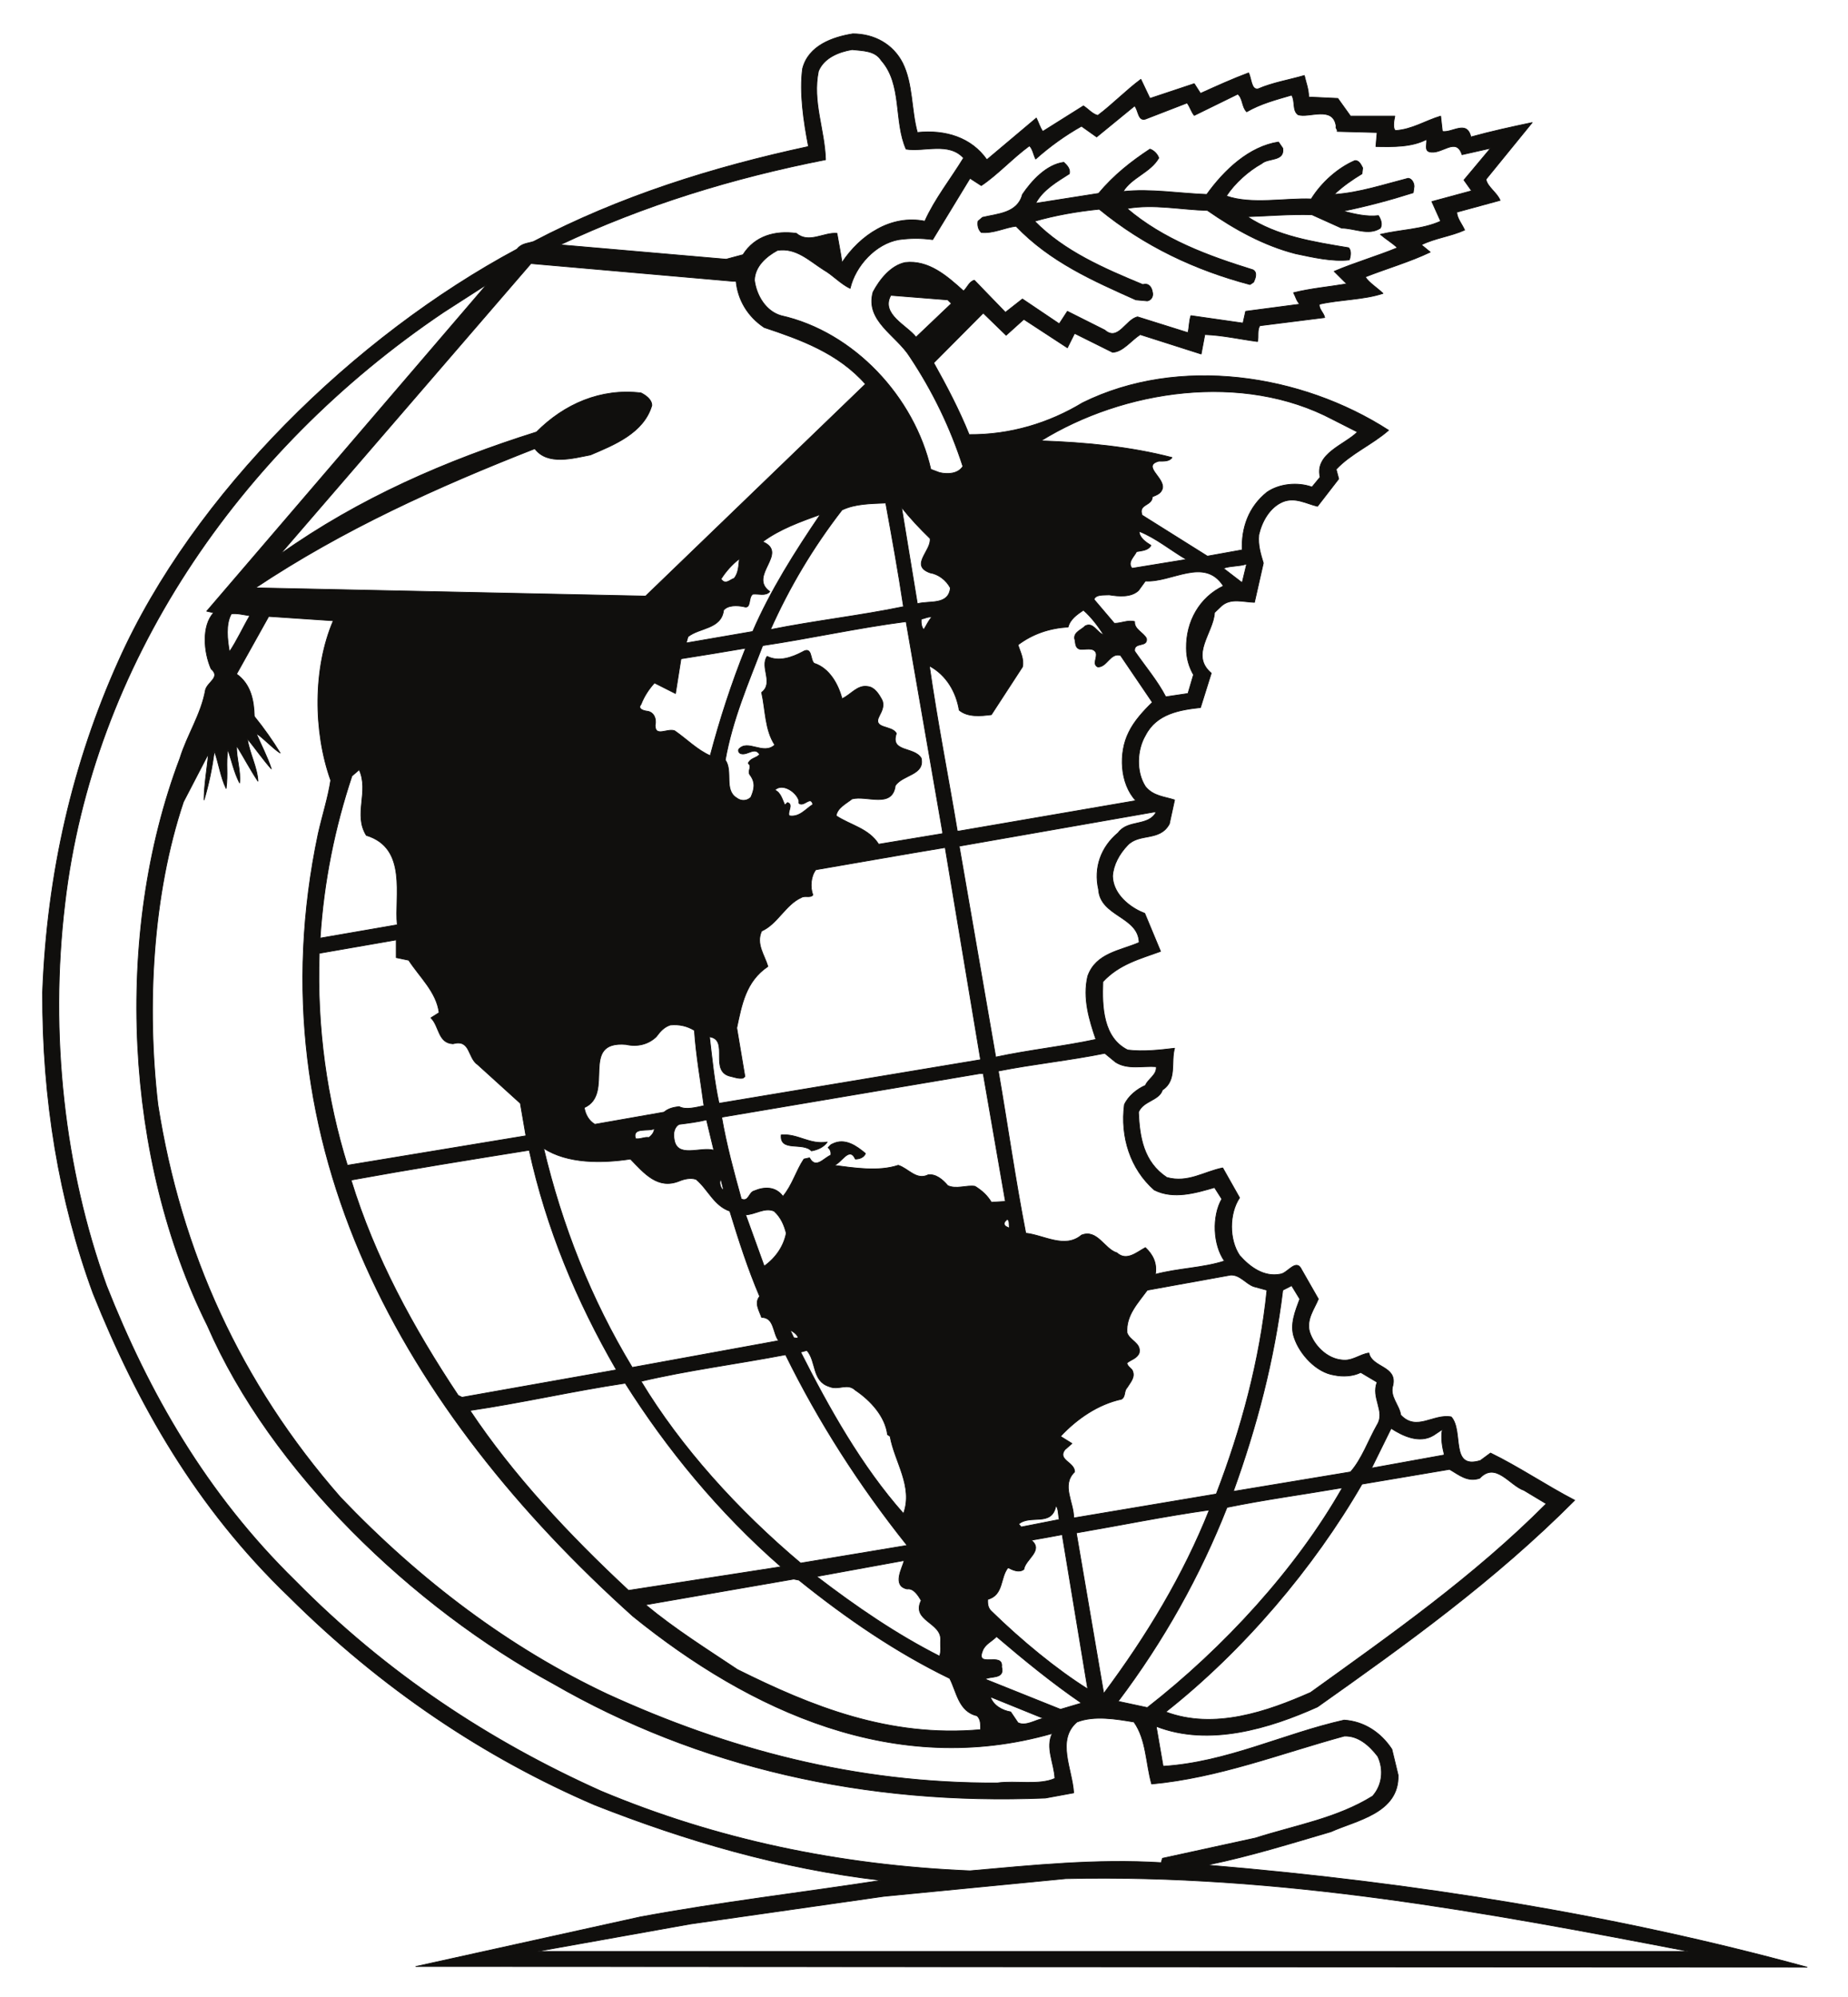 <?xml version="1.0" encoding="UTF-8"?>
<svg xmlns="http://www.w3.org/2000/svg" xmlns:xlink="http://www.w3.org/1999/xlink" width="301.626pt" height="326.016pt" viewBox="0 0 301.626 326.016" version="1.1">
<g id="surface1">
<path style="fill:none;stroke-width:0.12;stroke-linecap:butt;stroke-linejoin:round;stroke:rgb(6.476%,5.928%,5.235%);stroke-opacity:1;stroke-miterlimit:10;" d="M 0 -0.001 C 1.699 -3.431 1.391 -7.653 2.41 -11.341 C 7.012 -10.857 11.23 -12.189 13.75 -15.79 L 21.828 -8.985 C 22.199 -9.724 22.398 -10.489 22.879 -11.169 L 29.512 -7.001 C 30.281 -7.485 30.961 -8.333 31.859 -8.56 C 34.27 -6.747 36.488 -4.45 38.891 -2.665 L 40.371 -5.782 L 47.602 -3.372 L 48.621 -4.962 C 51.199 -3.798 53.809 -2.607 56.469 -1.614 C 56.949 -2.466 56.871 -4.45 58.031 -4.224 C 60.379 -3.204 63.02 -2.778 65.57 -2.04 C 65.801 -3.091 66.281 -4.282 66.281 -5.556 L 71.039 -5.782 L 73.109 -8.673 L 80.34 -8.673 C 80.172 -9.411 79.969 -10.743 80.449 -11.028 C 83.172 -10.857 85.328 -9.411 87.82 -8.673 L 88.102 -11.169 C 89.688 -11.45 92.102 -9.239 92.75 -12.075 C 96.012 -11.169 99.391 -10.431 102.762 -9.724 L 95.219 -18.993 C 95.422 -20.212 97.031 -21.177 97.52 -22.423 L 90.461 -24.349 C 90.461 -25.341 91.309 -26.306 91.73 -27.271 C 89.488 -28.29 86.91 -28.575 84.672 -29.681 L 86.121 -30.868 C 82.801 -32.458 79.059 -33.532 75.52 -34.923 C 76.059 -35.829 77.5 -36.735 78.41 -37.614 C 75.262 -38.665 71.41 -38.607 68.039 -39.372 C 67.859 -40.11 68.738 -40.763 68.891 -41.556 L 58.309 -42.888 C 57.828 -43.599 58.141 -44.673 57.922 -45.47 C 55.078 -45.099 52.301 -44.446 49.328 -44.333 L 48.73 -47.509 L 38.781 -44.333 C 37.281 -45.298 35.949 -47.169 34.27 -47.224 L 28.07 -44.138 L 26.898 -46.489 L 19.789 -41.841 L 16.898 -44.446 L 13.16 -40.817 L 5.078 -48.954 C 7.199 -52.751 9.238 -56.638 10.859 -60.661 C 17.551 -60.72 23.898 -58.79 29.371 -55.474 C 45.051 -47.708 65.09 -50.771 79.32 -59.954 C 76.648 -62.306 73.172 -63.751 70.762 -66.329 L 71.18 -67.892 L 67.719 -72.368 C 65.91 -71.942 64.07 -70.81 62.051 -71.634 C 59.898 -72.54 58.621 -74.892 58.141 -77.017 C 57.969 -78.747 58.449 -80.192 58.879 -81.638 L 57.43 -88.044 C 55.559 -87.989 53.629 -87.306 52.102 -88.583 L 50.91 -89.716 C 50.719 -93.032 46.859 -96.607 50.379 -99.61 L 48.621 -105.224 C 45.301 -105.591 41.449 -106.185 39.629 -109.759 C 38.238 -112.11 38.07 -115.712 39.629 -118.118 C 40.91 -119.708 42.781 -119.763 44.391 -120.302 L 43.539 -124.216 C 41.98 -127.107 38.672 -125.661 36.738 -127.673 C 35.352 -129.118 34.391 -130.903 34.27 -132.72 C 34.328 -135.384 36.539 -137.423 38.781 -138.501 L 39.52 -138.814 L 42.102 -145.021 C 38.781 -146.239 35.352 -147.091 32.688 -149.982 C 32.52 -154.118 32.738 -159.138 36.738 -161.122 C 39.32 -161.435 41.98 -161.122 44.391 -160.837 C 43.738 -163.048 44.82 -166.083 42.41 -167.642 C 41.871 -169.399 39.262 -169.399 38.5 -171.271 C 38.672 -175.353 39.32 -179.403 43.121 -181.927 C 46.578 -182.892 49.211 -180.966 52.25 -180.368 L 55 -185.243 C 53.27 -187.853 53.27 -192.075 55 -194.653 C 56.699 -196.583 58.988 -198.228 61.629 -197.716 C 62.852 -197.603 64.238 -195.024 65.141 -197.009 L 67.859 -201.771 C 67.238 -203.329 65.852 -205.087 66.422 -207.126 C 67.129 -209.368 69.25 -211.493 71.66 -211.72 C 73.391 -211.974 74.551 -210.814 76.109 -210.587 C 76.602 -212.997 80.711 -212.685 80.031 -215.829 C 79.43 -217.7 81.051 -219.005 81.301 -220.704 C 83.879 -223.485 86.66 -220.45 89.551 -221.017 C 91.621 -223.368 89.27 -229.692 94.309 -228.134 L 95.961 -226.915 C 100.66 -229.208 105.059 -232.216 109.699 -234.622 C 96.609 -247.778 82.148 -258.149 67.719 -268.357 C 59.961 -271.845 50.012 -274.903 41.391 -271.532 L 42.52 -278.052 C 52.949 -277.399 62.109 -272.751 72.059 -270.513 C 75.262 -270.708 78.039 -272.493 79.859 -275.274 L 80.879 -279.497 C 81.051 -285.704 74.07 -286.864 69.91 -288.735 C 63.328 -290.665 56.809 -292.704 50.059 -294.095 L 50.059 -294.208 C 83.711 -297.044 116.391 -302.286 147.629 -310.849 L -79.449 -310.735 L -42.859 -302.653 C -29.898 -300.247 -16.578 -298.689 -3.48 -296.673 C -19.949 -294.747 -35.32 -290.239 -50.23 -284.372 C -68.309 -276.607 -85.121 -265.321 -100.141 -250.384 C -115.34 -235.786 -124.922 -218.833 -132.121 -200.864 C -137.699 -185.669 -140.422 -169.259 -140.371 -151.712 C -139.629 -132.235 -135.441 -114.208 -127.949 -97.567 C -115.711 -70.243 -89.398 -44.56 -62.949 -30.388 C -62.16 -29.423 -61.25 -29.482 -60.23 -29.142 C -46.172 -21.771 -31.039 -17.009 -15.359 -13.634 C -16.148 -9.579 -16.859 -4.763 -16.32 -0.907 C -15.359 2.835 -11.449 4.222 -8.129 4.761 C -4.621 4.761 -1.562 3.061 0 -0.001 Z M -92.922 -91.048 C -96.23 -98.786 -96.18 -109.134 -93.34 -117.099 C -93.77 -119.935 -94.73 -122.911 -95.379 -125.802 C -106.129 -176.685 -81.27 -220.11 -44.02 -253.56 C -24.941 -269.009 -1.191 -280.036 24.438 -272.692 C 23.281 -274.989 24.75 -277.567 24.859 -280.036 C 22.262 -281.196 18.512 -280.349 15.449 -280.771 C -7.762 -280.884 -28.629 -275.216 -48.16 -266.286 C -64.031 -258.802 -78.629 -247.892 -91.75 -234.142 C -108.109 -215.462 -117.801 -194.001 -121.551 -170.052 C -123.422 -154.009 -122.449 -135.751 -117.379 -120.614 L -113.301 -112.763 C -113.52 -115.286 -114.012 -117.892 -114.012 -120.302 C -113.238 -117.724 -112.699 -115.06 -112.328 -112.337 C -111.602 -114.321 -111.309 -116.618 -110.41 -118.431 C -110.09 -116.021 -110.461 -114.462 -110.148 -112.056 C -109.5 -113.841 -109.129 -115.767 -108.219 -117.524 C -108 -115.54 -108.762 -113.556 -108.711 -111.431 C -107.512 -113.357 -106.469 -115.368 -105.219 -117.239 C -105.328 -114.946 -106.609 -112.704 -106.949 -110.298 C -105.641 -111.911 -104.371 -113.728 -103.039 -115.228 C -103.629 -113.357 -104.68 -111.372 -105.5 -109.446 C -104.371 -110.126 -102.98 -111.743 -101.59 -112.649 C -102.75 -110.724 -104.25 -108.595 -105.809 -106.669 C -105.871 -104.032 -106.41 -101.368 -108.711 -99.751 L -103.461 -90.341 Z M -3.48 0.425 C 0 -3.485 -1.441 -9.524 0.57 -14.06 C 3.52 -14.54 7.539 -12.841 9.949 -15.505 C 7.859 -18.935 5.25 -22.196 3.629 -25.825 C -1.922 -24.72 -6.91 -28.091 -9.891 -32.571 C -10.121 -30.982 -10.43 -29.423 -10.711 -27.81 C -12.84 -27.61 -15.301 -29.536 -17.34 -27.81 C -20.801 -27.325 -24.121 -28.232 -26.051 -31.294 L -28.801 -32.032 L -55.898 -29.681 C -42.199 -23.216 -27.719 -18.767 -12.578 -15.79 C -12.719 -10.857 -14.762 -6.321 -13.738 -1.333 C -12.84 0.851 -10.43 1.815 -8.25 2.183 C -6.488 1.983 -4.5 2.042 -3.48 0.425 Z M 56.16 -7.966 C 58.449 -6.634 60.98 -5.982 63.5 -5.243 C 64.121 -6.208 63.578 -7.767 64.551 -8.446 C 66.281 -9.044 70.27 -6.888 70.762 -10.317 C 70.609 -10.689 71.039 -10.802 70.93 -11.169 L 77.449 -11.341 L 77.25 -13.634 C 80.031 -13.692 83.121 -13.747 85.52 -12.474 C 85.641 -13.153 85.16 -14.232 85.949 -14.485 C 87.93 -15.079 90.34 -11.935 91.309 -14.966 L 95.961 -13.919 C 94.512 -15.677 93.059 -17.376 91.621 -19.107 L 92.871 -20.864 L 86.379 -22.622 L 87.82 -25.825 C 84.84 -27.185 81.301 -27.185 77.98 -27.978 C 78.891 -28.771 79.859 -29.31 80.762 -30.161 C 77.391 -31.552 73.82 -32.571 70.438 -34.017 L 72.488 -36.056 C 69.59 -36.54 66.648 -36.794 63.809 -37.501 C 64.18 -38.185 64.289 -38.833 64.828 -39.372 L 55.988 -40.536 L 55.559 -42.462 C 52.73 -42.036 49.891 -41.669 47.059 -41.243 C 46.75 -42.153 46.801 -43.114 46.578 -44.021 L 38.359 -41.442 C 36.43 -41.841 35.18 -45.524 33 -43.599 L 26.898 -40.536 L 25.57 -42.575 L 19.559 -38.524 L 16.781 -40.704 L 11.711 -35.462 C 10.859 -35.689 10.578 -36.653 9.949 -37.22 C 7.199 -34.724 4.23 -32.146 0.43 -32.571 C -1.922 -33.052 -3.738 -35.349 -4.82 -37.388 C -6.148 -42.095 -1.02 -44.446 1.172 -47.935 C 4.91 -53.548 7.801 -59.528 9.84 -65.849 C 9.051 -67.067 7.43 -67.181 6.039 -66.868 L 4.602 -66.329 C 1.93 -54.567 -7.93 -43.907 -19.84 -41.243 C -22.309 -40.536 -23.859 -37.985 -24.18 -35.462 C -24.121 -33.224 -22.309 -31.607 -20.43 -30.587 C -17.398 -30.103 -15.25 -32.259 -12.891 -33.763 C -11.391 -34.61 -10.121 -36.056 -8.562 -36.794 C -7.711 -33.11 -4.391 -29.482 -0.59 -28.829 C 1.34 -28.575 2.98 -28.575 4.91 -28.829 C 6.949 -25.513 8.93 -22.196 11 -18.821 L 12.84 -20.013 C 15.449 -18.282 17.98 -15.505 20.699 -13.521 C 21.238 -14.001 21.352 -14.966 21.719 -15.677 C 24.07 -13.579 26.621 -11.763 29.199 -10.317 L 31.672 -12.075 L 37.871 -7.001 C 38.5 -7.712 38.41 -9.524 39.629 -9.157 L 46.438 -6.521 C 46.922 -7.173 47.121 -7.966 47.602 -8.56 L 54.711 -5.075 C 55.559 -5.782 55.359 -7.173 56.16 -7.966 Z M -27.18 -35.634 C -26.871 -38.665 -25.309 -41.357 -22.59 -43.173 C -16.641 -45.157 -10.539 -47.341 -6.062 -52.411 L -41.949 -87.024 L -105.109 -85.692 L -105.641 -85.692 C -91.27 -76.11 -75.852 -69.165 -60.031 -62.958 C -57.941 -65.735 -53.77 -64.517 -50.941 -63.978 C -47.141 -62.36 -42.262 -60.435 -40.93 -55.899 C -40.93 -54.935 -41.949 -54.228 -42.691 -53.86 C -49.262 -53.064 -55.219 -55.673 -59.75 -60.235 C -74.52 -64.884 -88.691 -71.036 -101.59 -80.192 L -60.66 -32.739 L -27.66 -35.634 Z M -112.449 -89.743 C -114.43 -91.899 -114.059 -96.181 -112.871 -98.899 C -111.262 -100.29 -113.41 -100.997 -113.781 -102.329 C -114.488 -106.329 -116.781 -109.7 -117.949 -113.497 C -128.859 -142.329 -126.93 -179.095 -113.469 -206.107 C -103.09 -230.001 -79.879 -252.114 -57.031 -264.56 C -33.449 -278.165 -6.199 -284.458 23.301 -283.239 L 27.922 -282.388 C 27.699 -278.532 25.031 -273.771 28.461 -270.821 C 31.301 -269.716 34.871 -270.341 37.762 -270.821 C 39.801 -273.716 39.688 -277.567 40.648 -280.942 C 51.621 -279.923 61.711 -275.954 72.09 -273.118 C 74.359 -273.032 76.172 -274.622 77.559 -276.435 C 78.578 -278.591 78.301 -281.142 76.711 -282.927 C 70.871 -286.556 64.07 -287.689 57.602 -289.759 L 42.41 -293.075 L 42.211 -293.782 C 31.551 -293.13 21.238 -294.208 11 -295.114 C -10.539 -294.208 -30.551 -289.927 -49.211 -282.103 C -67.23 -274.024 -84.16 -262.97 -99.121 -247.778 C -113.719 -233.489 -123.051 -217.021 -129.941 -199.587 C -136.801 -180.653 -139.289 -158.54 -136.738 -137.255 C -132.23 -98.419 -108.59 -63.384 -74.941 -40.704 L -67.891 -36.169 L -113.578 -89.489 Z M 7.969 -39.259 L 2.188 -44.759 C 0.801 -42.888 -3.648 -41.017 -1.922 -37.927 L 7.371 -38.665 Z M 74.238 -60.235 C 72.199 -62.306 67.238 -63.751 68.148 -67.607 L 66.82 -69.224 C 64.461 -68.372 61.461 -68.685 59.469 -70.071 C 56.469 -72.482 55.309 -75.857 55.422 -79.485 L 49.75 -80.505 L 39.09 -73.814 C 38.41 -71.942 40.711 -72.368 40.77 -70.81 C 41.5 -70.497 42.148 -70.302 42.41 -69.478 C 42.84 -67.72 38.98 -65.79 41.809 -64.997 C 42.641 -64.997 43.539 -65.056 43.969 -64.403 C 37.219 -62.646 29.988 -61.939 22.57 -61.681 C 36.09 -53.321 55.512 -50.399 70.219 -58.196 Z M -2.75 -71.829 C -1.73 -77.442 -0.711 -83.028 0.148 -88.751 C -6.969 -90.228 -14.398 -91.048 -21.57 -92.493 C -18.512 -85.634 -14.648 -79.114 -9.891 -72.966 C -7.762 -71.942 -5.238 -71.942 -2.75 -71.829 Z M 4.48 -77.614 C 4.77 -79.599 1.109 -82.009 4.48 -83.224 C 5.871 -83.45 7.121 -84.415 7.801 -85.692 C 7.488 -88.583 4.371 -87.732 2.41 -88.271 L -0.172 -72.54 C 1.219 -74.298 2.781 -75.97 4.48 -77.614 Z M -24.461 -92.806 L -35.32 -94.677 L -35.031 -93.657 C -33.16 -92.153 -29.59 -92.439 -29.219 -89.321 C -28.512 -88.47 -27.012 -88.524 -25.91 -88.751 C -24.66 -89.177 -25.25 -87.251 -24.461 -86.712 C -23.551 -86.599 -22.359 -87.079 -21.68 -86.286 C -25.309 -83.708 -18.512 -80.021 -22.84 -78.149 C -20.012 -76.056 -16.691 -74.892 -13.43 -73.7 C -17.602 -79.853 -21.57 -86.118 -24.461 -92.806 Z M 46.32 -81.044 L 37.449 -82.489 C 36.629 -81.524 37.762 -80.618 38.188 -79.767 C 39.039 -79.599 40.059 -79.599 40.539 -78.747 C 39.75 -78.267 38.609 -77.501 38.609 -76.45 C 41.391 -77.556 43.738 -79.54 46.32 -81.044 Z M -27.488 -84.134 C -28.09 -84.302 -28.68 -85.04 -29.359 -84.56 L -29.648 -84.247 C -28.879 -83.028 -27.828 -81.837 -26.641 -80.931 C -26.762 -82.064 -26.762 -83.224 -27.488 -84.134 Z M 55.422 -84.841 L 52.359 -82.489 C 53.438 -82.064 54.938 -82.204 56.16 -81.778 Z M 52.359 -85.38 C 48.449 -87.251 46.262 -91.192 46.32 -95.528 C 46.32 -97.146 46.75 -98.591 47.48 -99.864 L 46.578 -102.927 L 42.949 -103.466 C 41.621 -100.884 39.578 -98.478 37.871 -96.009 C 37.699 -94.423 40.059 -95.47 39.801 -93.939 C 39.32 -92.978 37.762 -92.439 37.871 -91.192 C 36.801 -90.88 35.719 -91.474 34.559 -91.474 L 31.238 -87.564 C 31.551 -86.712 32.828 -86.884 33.738 -86.825 C 35.289 -87.079 37.281 -87.251 38.5 -86.118 L 39.629 -84.56 C 43.91 -84.841 49.27 -80.56 52.359 -85.38 Z M 32.828 -93.345 C 31.719 -93.032 31.129 -91.192 29.801 -91.899 C 29.199 -92.552 27.98 -92.864 28.07 -93.939 C 28.289 -94.564 28.07 -95.47 28.949 -95.696 C 29.852 -95.81 31.07 -95.329 31.551 -96.235 C 31.859 -97.087 30.898 -98.107 31.859 -98.591 C 33.371 -98.646 33.91 -96.181 35.578 -96.72 L 40.77 -104.372 C 39.379 -105.704 37.762 -107.462 36.91 -109.274 C 35.238 -112.591 35.461 -117.638 38.07 -120.415 L 9.238 -125.376 L 8.93 -125.376 C 7.43 -116.392 5.672 -107.517 4.371 -98.419 C 7.199 -99.923 8.762 -102.755 9.238 -105.649 C 10.629 -106.81 12.73 -106.61 14.488 -106.384 L 19.559 -98.591 C 19.852 -97.341 19.188 -96.122 18.828 -94.989 C 21.238 -93.177 23.961 -92.267 27.02 -92.071 C 27.328 -90.821 28.461 -90.028 29.512 -89.321 C 30.82 -90.454 31.922 -91.954 32.828 -93.345 Z M -106.551 -90.228 C -107.68 -92.153 -108.59 -94.196 -109.871 -96.122 C -110.211 -94.196 -110.52 -91.587 -109.559 -89.915 C -108.648 -89.802 -107.512 -90.083 -106.551 -90.228 Z M 4.77 -90.454 C 4.172 -91.107 3.891 -91.845 3.461 -92.493 C 3.09 -92.153 2.98 -91.419 3.039 -90.767 C 3.629 -90.708 4.109 -90.341 4.77 -90.454 Z M 6.52 -125.489 L 6.52 -125.802 L -3.91 -127.532 C -5.52 -124.95 -8.562 -124.411 -10.852 -122.884 C -10.648 -121.579 -9.211 -120.899 -8.25 -120.134 C -5.84 -119.509 -1.672 -121.747 -1.191 -117.95 C 0.09 -116.138 3.629 -116.247 3.039 -113.497 C 1.93 -111.571 -2.09 -112.591 -1.02 -109.446 C -1.73 -108.056 -4.988 -108.794 -3.789 -106.556 C -3.371 -105.763 -2.941 -104.853 -3.371 -103.974 C -3.852 -103.067 -4.562 -101.907 -5.672 -101.79 C -7.391 -101.482 -8.422 -103.126 -9.891 -103.778 C -10.48 -101.482 -11.93 -98.786 -14.449 -97.993 C -15.129 -97.399 -14.711 -95.157 -16.32 -96.122 C -18.02 -97.028 -20.238 -97.825 -22.109 -96.86 C -23.328 -98.646 -20.969 -101.196 -23.012 -102.755 C -22.359 -105.649 -22.48 -108.853 -20.859 -111.317 C -22.73 -113.075 -25.309 -110.298 -26.762 -112.056 C -26.871 -112.396 -26.641 -112.704 -26.328 -112.763 C -25.25 -113.017 -24.121 -111.571 -23.328 -112.876 C -23.859 -113.497 -24.828 -113.442 -25.199 -114.321 C -24.461 -114.888 -25.422 -115.599 -24.879 -116.247 C -23.98 -117.47 -24.18 -118.544 -24.77 -119.876 C -25.371 -120.474 -26.328 -120.56 -27.07 -119.989 C -29.219 -118.689 -27.66 -115.599 -28.941 -113.782 C -27.781 -107.208 -25.199 -101.255 -22.84 -95.103 C -14.988 -93.939 -7.34 -92.212 0.57 -91.192 Z M -25.621 -95.528 C -27.922 -101.255 -29.852 -107.208 -31.398 -113.075 C -33.5 -112.165 -35.262 -110.353 -37.191 -109.021 C -38.352 -108.54 -40.391 -110.126 -40.391 -108.114 C -40.141 -107.036 -40.621 -105.958 -41.672 -105.817 C -42.199 -105.763 -43.34 -105.478 -42.691 -104.685 C -42.199 -103.407 -41.469 -102.274 -40.5 -101.196 C -39.371 -101.79 -38.211 -102.329 -37.07 -102.927 L -36.172 -97.259 C -32.68 -96.72 -29.16 -96.122 -25.621 -95.528 Z M -87.531 -126.083 C -80.73 -128.153 -82.969 -136.036 -82.48 -140.685 L -95.07 -142.864 C -94.48 -133.567 -92.66 -124.751 -89.879 -116.392 L -88.691 -115.368 C -87.051 -118.97 -89.66 -122.653 -87.531 -126.083 Z M -16.922 -120.415 L -16.922 -120.841 C -16.102 -121.521 -14.988 -119.509 -14.648 -121.04 C -15.84 -121.806 -16.859 -123.192 -18.512 -122.884 C -18.852 -122.232 -17.77 -121.04 -18.789 -120.728 L -19.219 -121.153 C -19.641 -120.247 -19.898 -119.083 -20.859 -118.689 C -19.641 -117.47 -17.34 -118.97 -16.922 -120.415 Z M 41.391 -122.286 C 40.109 -124.696 36.801 -123.45 35.18 -125.661 C 32.352 -128.013 31.18 -131.388 31.98 -134.899 C 32.262 -139.353 38.5 -139.294 38.609 -143.575 C 35.578 -144.907 31.551 -145.274 30.219 -149.075 C 29.371 -152.673 30.48 -156.247 31.551 -159.392 C 26.309 -160.524 20.578 -161.122 15.199 -162.282 L 9.238 -127.845 L 40.961 -122.286 Z M 12.73 -162.708 L -29.961 -169.825 C -30.75 -166.251 -31.09 -162.567 -31.52 -158.966 C -28.141 -159.45 -31.77 -164.751 -27.922 -165.458 C -27.352 -165.599 -26.762 -165.825 -26.051 -165.716 L -25.738 -165.458 L -27.07 -157.521 C -26.27 -153.778 -25.621 -149.927 -21.988 -147.485 C -22.531 -145.614 -23.98 -143.829 -23.012 -141.704 C -20.43 -140.571 -19.102 -137.368 -16.52 -136.232 C -15.961 -135.864 -15.051 -136.349 -14.648 -135.81 C -15.129 -134.532 -14.988 -132.774 -14.172 -131.696 C -7.172 -130.509 -0.109 -129.232 6.949 -128.071 Z M -80.609 -146.466 C -78.801 -149.243 -76.078 -151.653 -75.648 -155.028 L -76.988 -155.876 C -75.602 -157.208 -75.852 -159.989 -73.391 -160.103 C -70.469 -159.306 -71.031 -162.396 -69.328 -163.532 L -62.391 -169.825 C -62.102 -171.552 -61.789 -173.368 -61.48 -175.126 L -90.621 -179.942 C -93.941 -169.259 -95.641 -157.521 -95.211 -145.333 L -82.648 -143.149 L -82.648 -146.04 Z M -33.98 -157.919 C -33.699 -162.083 -32.961 -166.138 -32.422 -170.22 C -33.699 -170.478 -35.371 -170.958 -36.48 -170.364 C -37.391 -170.478 -38.211 -170.646 -38.941 -171.271 L -50.23 -173.255 C -51.25 -172.657 -51.789 -171.61 -51.961 -170.532 C -46.91 -168.294 -52.859 -159.564 -45.148 -160.216 C -43.34 -160.642 -41.52 -160.216 -40.219 -158.966 C -39.539 -158.06 -38.941 -157.38 -37.922 -157.04 C -36.422 -156.899 -35.148 -157.208 -33.98 -157.919 Z M 34.762 -163.107 C 36.738 -164.38 39.262 -163.673 41.391 -163.845 C 41.559 -165.177 40.059 -165.825 39.629 -166.903 C 38.301 -167.47 36.801 -168.661 36.199 -170.052 C 35.52 -175.294 37.172 -180.54 41.078 -183.97 C 44.219 -185.556 47.879 -184.45 50.91 -183.571 L 52.102 -185.442 C 50.488 -188.278 50.66 -192.899 52.531 -195.564 C 49.102 -196.696 44.93 -196.751 41.25 -197.743 C 41.559 -195.931 40.852 -194.54 39.629 -193.38 C 38.238 -194.118 36.57 -195.677 34.98 -194.232 C 32.938 -193.634 31.781 -190.317 29.199 -191.341 C 26.48 -193.634 23.051 -191.341 20.102 -191.028 C 18.398 -182.298 17.148 -173.423 15.621 -164.552 C 21.352 -163.419 27.27 -162.821 33 -161.661 Z M 16.781 -185.841 L 14.488 -185.982 C 13.84 -184.876 12.93 -184.056 11.82 -183.372 C 10.438 -183.146 8.762 -183.911 7.371 -183.259 C 6.52 -182.239 5.391 -181.333 4.172 -181.501 C 2.238 -182.466 0.91 -180.427 -0.711 -179.942 C -3.961 -181.021 -7.93 -180.368 -11.25 -179.942 C -10.062 -179.774 -8.73 -176.685 -7.711 -178.923 C -7.051 -178.923 -6.32 -178.669 -6.062 -178.017 C -7.449 -176.853 -9.379 -175.407 -11.449 -176.458 C -11.68 -176.513 -11.93 -176.798 -12.16 -177.052 C -11.82 -177.337 -11.621 -177.763 -11.73 -178.302 C -12.84 -178.724 -14.172 -180.653 -15.191 -178.724 L -16.102 -178.923 C -17.398 -180.853 -17.969 -183.146 -19.531 -185.017 C -20.719 -183.372 -22.59 -183.431 -24.18 -184.11 C -25.141 -184.337 -25.078 -185.982 -26.328 -185.442 C -27.551 -181.021 -28.738 -176.685 -29.531 -172.091 L 12.559 -164.978 L 13.16 -164.978 Z M -30.809 -177.478 C -33.02 -176.853 -36.898 -178.923 -37.301 -175.607 C -37.5 -174.642 -37.191 -173.622 -36.48 -173.255 C -34.949 -173.056 -33.449 -172.884 -32 -172.517 Z M -40.5 -173.962 C -40.559 -174.587 -40.93 -175.067 -41.41 -175.407 C -42.199 -175.294 -42.738 -175.72 -43.59 -175.607 C -44.191 -173.622 -41.52 -174.501 -40.5 -173.962 Z M -44.422 -178.923 C -42.148 -181.274 -39.961 -183.911 -36.48 -182.524 C -35.68 -182.185 -34.609 -181.927 -33.699 -182.239 C -31.719 -183.911 -30.809 -186.521 -28.199 -187.427 C -26.762 -192.134 -25.25 -196.837 -23.328 -201.345 C -24.23 -202.423 -23.379 -203.696 -23.012 -204.774 C -20.922 -204.774 -21.199 -207.325 -20.238 -208.575 L -44.129 -212.939 C -50.879 -201.771 -55.578 -189.837 -58.59 -177.165 C -54.68 -179.689 -49.121 -179.634 -44.422 -178.923 Z M -60.941 -177.478 C -58.16 -190.204 -53.23 -202.083 -46.711 -213.337 L -71.91 -217.814 L -72.539 -217.501 C -79.879 -206.478 -86.172 -194.911 -90.02 -182.353 C -80.359 -180.595 -70.66 -179.036 -60.941 -177.478 Z M -29.219 -183.97 C -29.648 -183.911 -30.07 -182.665 -29.648 -182.239 Z M -18.988 -191.028 C -19.41 -193.153 -20.66 -195.024 -22.59 -196.411 L -25.621 -188.021 C -24.121 -188.021 -22.531 -186.747 -20.969 -187.427 C -19.84 -188.446 -19.328 -189.724 -18.988 -191.028 Z M 17.488 -190.204 C 17.07 -190.009 16.359 -189.892 16.672 -189.157 L 17.07 -188.759 C 17.551 -188.931 17.27 -189.724 17.488 -190.204 Z M 57.289 -199.728 L 59.469 -200.325 C 58.309 -211.778 55.25 -223.06 51.199 -233.603 L 27.922 -237.517 C 27.98 -234.993 25.828 -232.157 28.07 -230.001 C 28.121 -228.415 25.23 -228.075 26.48 -226.376 L 27.641 -225.357 L 25.77 -224.192 C 28.461 -221.302 31.922 -218.946 35.719 -218.126 C 36.43 -217.7 36.09 -216.794 36.629 -216.255 C 37.172 -215.349 38.07 -214.497 37.449 -213.337 C 37.172 -212.997 36.629 -212.685 36.629 -212.2 C 37.281 -211.661 38.238 -211.493 38.609 -210.587 C 38.98 -208.942 37.051 -208.575 36.629 -207.271 C 36.43 -204.435 38.41 -202.423 39.938 -200.325 L 53.551 -197.86 C 55.078 -197.802 55.988 -199.247 57.289 -199.728 Z M 64.828 -201.771 C 64.121 -203.696 63.16 -205.939 63.922 -208.091 C 64.828 -210.814 67.551 -213.763 70.438 -214.185 C 71.891 -214.497 73.531 -214.384 74.781 -213.763 L 77.449 -215.349 C 76.43 -217.927 78.84 -220.11 77.449 -222.321 C 76 -224.872 74.98 -227.876 73.109 -230.001 L 53.98 -233.177 C 57.77 -222.689 60.66 -211.778 62.051 -200.325 L 63.5 -199.587 Z M -17.059 -207.978 C -17.121 -208.29 -17.602 -208.091 -17.77 -208.091 L -18.359 -206.845 C -17.879 -207.071 -17.34 -207.439 -17.059 -207.978 Z M -11.988 -216.056 C -10.43 -216.735 -9.039 -215.403 -7.711 -216.653 C -5.18 -218.353 -2.828 -220.962 -2.461 -223.907 L -2.039 -224.192 C -1.301 -228.36 1.762 -232.357 0.148 -236.806 C -6.691 -229.095 -11.988 -219.63 -16.641 -210.442 L -15.621 -210.161 C -14.031 -211.974 -14.82 -215.149 -11.988 -216.056 Z M -19.102 -210.868 C -13.738 -221.782 -7.109 -232.157 0.738 -241.993 L -16.641 -244.884 C -26.871 -236.267 -36.172 -226.009 -42.691 -215.208 C -35.148 -213.423 -26.949 -212.372 -19.102 -210.868 Z M -45.27 -215.517 C -38.52 -226.204 -30.07 -236.552 -19.84 -245.482 L -44.73 -249.337 C -54.449 -240.294 -63.609 -230.485 -70.609 -219.97 C -62.102 -218.724 -53.828 -216.794 -45.27 -215.517 Z M 86.66 -224.021 L 88.102 -223.06 C 87.82 -224.446 88.102 -225.95 88.422 -227.228 L 76.539 -229.38 L 79.738 -222.888 C 81.672 -224.138 84.359 -225.411 86.66 -224.021 Z M 94.199 -231.024 C 96.809 -228.247 99.102 -232.216 101.43 -233.009 L 105.059 -235.192 C 93.238 -247.067 79.738 -256.536 66.59 -266.001 C 59.531 -269.122 50.859 -272.153 42.949 -269.177 C 55.621 -259.173 67.07 -245.681 74.98 -231.989 L 89.27 -229.579 C 90.77 -230.431 92.211 -231.732 94.199 -231.024 Z M 71.781 -232.583 C 64.238 -245.849 52.469 -258.689 39.938 -268.47 L 35.18 -267.45 C 42.641 -257.556 48.559 -246.927 52.949 -235.786 C 59.16 -234.513 65.512 -233.661 71.781 -232.583 Z M 25.57 -237.771 L 19.359 -238.989 L 18.938 -238.509 C 20.871 -236.864 24.379 -239.048 25.031 -235.474 C 25.461 -236.013 25.398 -237.032 25.57 -237.771 Z M 50.059 -236.212 C 45.84 -246.814 39.891 -256.704 32.828 -266.173 L 28.352 -239.954 C 35.461 -238.735 42.781 -237.232 50.059 -236.212 Z M 30.219 -265.439 C 25.148 -262.263 19.359 -257.501 14.488 -252.735 C 13.949 -252.255 13.84 -251.575 13.891 -250.81 C 16.531 -250.071 15.879 -247.239 17.211 -245.622 C 17.98 -246.021 19 -246.501 19.789 -245.907 C 20.039 -244.232 23.051 -242.845 21.012 -241.146 C 22.68 -240.86 24.379 -240.548 26.051 -240.235 Z M 0.738 -249.11 C 1.82 -248.939 2.551 -250.185 3.039 -250.982 C 1.391 -254.353 6.41 -254.524 6.211 -257.501 C 6.148 -258.521 6.352 -259.114 6.039 -260.079 C -0.961 -256.536 -7.59 -252.001 -14.031 -247.067 L 0.262 -244.458 C 0 -245.622 -1.781 -248.571 0.738 -249.11 Z M -16.922 -247.661 C -9.148 -253.927 -1.02 -259.485 7.688 -263.708 C 8.82 -265.86 9.129 -269.122 12.141 -269.802 C 12.789 -270.396 12.73 -271.247 12.73 -272.071 C -2.211 -273.403 -14.879 -268.271 -26.949 -262.263 C -32 -258.888 -37.129 -255.685 -41.949 -251.689 L -17.77 -247.493 Z M 29.199 -267.732 L 25.77 -268.751 L 13.469 -263.821 C 14.32 -263.282 16.73 -263.876 16.16 -261.837 C 16.469 -259.286 11.879 -262.118 13.039 -259.228 C 13.41 -258.149 14.551 -257.669 15.34 -256.876 C 19.789 -260.673 24.438 -264.474 29.199 -267.732 Z M 22.988 -270.228 C 21.719 -270.454 20.102 -271.587 18.828 -270.935 L 17.641 -269.177 C 16.301 -268.95 14.801 -268.157 14.32 -266.712 Z M 128.328 -308.267 L -59.641 -308.267 L -34.609 -303.79 L -3.062 -299.282 L 26.621 -296.392 C 61.57 -295.599 95.422 -301.919 128.328 -308.267 Z M 128.328 -308.267 " transform="matrix(1,0,0,-1,147.32,10.284)"/>
<path style=" stroke:none;fill-rule:evenodd;fill:rgb(6.476%,5.928%,5.235%);fill-opacity:1;" d="M 147.32 10.285 C 149.02 13.715 148.711 17.938 149.73 21.625 C 154.332 21.141 158.551 22.473 161.07 26.074 L 169.148 19.27 C 169.52 20.008 169.719 20.773 170.199 21.453 L 176.832 17.285 C 177.602 17.77 178.281 18.617 179.18 18.844 C 181.59 17.031 183.809 14.734 186.211 12.949 L 187.691 16.066 L 194.922 13.656 L 195.941 15.246 C 198.52 14.082 201.129 12.891 203.789 11.898 C 204.27 12.75 204.191 14.734 205.352 14.508 C 207.699 13.488 210.34 13.062 212.891 12.324 C 213.121 13.375 213.602 14.566 213.602 15.84 L 218.359 16.066 L 220.43 18.957 L 227.66 18.957 C 227.492 19.695 227.289 21.027 227.77 21.312 C 230.492 21.141 232.648 19.695 235.141 18.957 L 235.422 21.453 C 237.008 21.734 239.422 19.523 240.07 22.359 C 243.332 21.453 246.711 20.715 250.082 20.008 L 242.539 29.277 C 242.742 30.496 244.352 31.461 244.84 32.707 L 237.781 34.633 C 237.781 35.625 238.629 36.59 239.051 37.555 C 236.809 38.574 234.23 38.859 231.992 39.965 L 233.441 41.152 C 230.121 42.742 226.379 43.816 222.84 45.207 C 223.379 46.113 224.82 47.02 225.73 47.898 C 222.582 48.949 218.73 48.891 215.359 49.656 C 215.18 50.395 216.059 51.047 216.211 51.84 L 205.629 53.172 C 205.148 53.883 205.461 54.957 205.242 55.754 C 202.398 55.383 199.621 54.73 196.648 54.617 L 196.051 57.793 L 186.102 54.617 C 184.602 55.582 183.27 57.453 181.59 57.508 L 175.391 54.422 L 174.219 56.773 L 167.109 52.125 L 164.219 54.73 L 160.48 51.102 L 152.398 59.238 C 154.52 63.035 156.559 66.922 158.18 70.945 C 164.871 71.004 171.219 69.074 176.691 65.758 C 192.371 57.992 212.41 61.055 226.641 70.238 C 223.969 72.59 220.492 74.035 218.082 76.613 L 218.5 78.176 L 215.039 82.652 C 213.23 82.227 211.391 81.094 209.371 81.918 C 207.219 82.824 205.941 85.176 205.461 87.301 C 205.289 89.031 205.77 90.477 206.199 91.922 L 204.75 98.328 C 202.879 98.273 200.949 97.59 199.422 98.867 L 198.23 100 C 198.039 103.316 194.18 106.891 197.699 109.895 L 195.941 115.508 C 192.621 115.875 188.77 116.469 186.949 120.043 C 185.559 122.395 185.391 125.996 186.949 128.402 C 188.23 129.992 190.102 130.047 191.711 130.586 L 190.859 134.5 C 189.301 137.391 185.992 135.945 184.059 137.957 C 182.672 139.402 181.711 141.188 181.59 143.004 C 181.648 145.668 183.859 147.707 186.102 148.785 L 186.84 149.098 L 189.422 155.305 C 186.102 156.523 182.672 157.375 180.008 160.266 C 179.84 164.402 180.059 169.422 184.059 171.406 C 186.641 171.719 189.301 171.406 191.711 171.121 C 191.059 173.332 192.141 176.367 189.73 177.926 C 189.191 179.684 186.582 179.684 185.82 181.555 C 185.992 185.637 186.641 189.688 190.441 192.211 C 193.898 193.176 196.531 191.25 199.57 190.652 L 202.32 195.527 C 200.59 198.137 200.59 202.359 202.32 204.938 C 204.02 206.867 206.309 208.512 208.949 208 C 210.172 207.887 211.559 205.309 212.461 207.293 L 215.18 212.055 C 214.559 213.613 213.172 215.371 213.742 217.41 C 214.449 219.652 216.57 221.777 218.98 222.004 C 220.711 222.258 221.871 221.098 223.43 220.871 C 223.922 223.281 228.031 222.969 227.352 226.113 C 226.75 227.984 228.371 229.289 228.621 230.988 C 231.199 233.77 233.98 230.734 236.871 231.301 C 238.941 233.652 236.59 239.977 241.629 238.418 L 243.281 237.199 C 247.98 239.492 252.379 242.5 257.02 244.906 C 243.93 258.062 229.469 268.434 215.039 278.641 C 207.281 282.129 197.332 285.188 188.711 281.816 L 189.84 288.336 C 200.27 287.684 209.43 283.035 219.379 280.797 C 222.582 280.992 225.359 282.777 227.18 285.559 L 228.199 289.781 C 228.371 295.988 221.391 297.148 217.23 299.02 C 210.648 300.949 204.129 302.988 197.379 304.379 L 197.379 304.492 C 231.031 307.328 263.711 312.57 294.949 321.133 L 67.871 321.02 L 104.461 312.938 C 117.422 310.531 130.742 308.973 143.84 306.957 C 127.371 305.031 112 300.523 97.09 294.656 C 79.012 286.891 62.199 275.605 47.18 260.668 C 31.98 246.07 22.398 229.117 15.199 211.148 C 9.621 195.953 6.898 179.543 6.949 161.996 C 7.691 142.52 11.879 124.492 19.371 107.852 C 31.609 80.527 57.922 54.844 84.371 40.672 C 85.16 39.707 86.07 39.766 87.09 39.426 C 101.148 32.055 116.281 27.293 131.961 23.918 C 131.172 19.863 130.461 15.047 131 11.191 C 131.961 7.449 135.871 6.062 139.191 5.523 C 142.699 5.523 145.758 7.223 147.32 10.285 M 54.398 101.332 C 51.09 109.07 51.141 119.418 53.98 127.383 C 53.551 130.219 52.59 133.195 51.941 136.086 C 41.191 186.969 66.051 230.395 103.301 263.844 C 122.379 279.293 146.129 290.32 171.758 282.977 C 170.602 285.273 172.07 287.852 172.18 290.32 C 169.582 291.48 165.832 290.633 162.77 291.055 C 139.559 291.168 118.691 285.5 99.16 276.57 C 83.289 269.086 68.691 258.176 55.57 244.426 C 39.211 225.746 29.52 204.285 25.77 180.336 C 23.898 164.293 24.871 146.035 29.941 130.898 L 34.02 123.047 C 33.801 125.57 33.309 128.176 33.309 130.586 C 34.082 128.008 34.621 125.344 34.992 122.621 C 35.719 124.605 36.012 126.902 36.91 128.715 C 37.23 126.305 36.859 124.746 37.172 122.34 C 37.82 124.125 38.191 126.051 39.102 127.809 C 39.32 125.824 38.559 123.84 38.609 121.715 C 39.809 123.641 40.852 125.652 42.102 127.523 C 41.992 125.23 40.711 122.988 40.371 120.582 C 41.68 122.195 42.949 124.012 44.281 125.512 C 43.691 123.641 42.641 121.656 41.82 119.73 C 42.949 120.41 44.34 122.027 45.73 122.934 C 44.57 121.008 43.07 118.879 41.512 116.953 C 41.449 114.316 40.91 111.652 38.609 110.035 L 43.859 100.625 Z M 143.84 9.859 C 147.32 13.77 145.879 19.809 147.891 24.344 C 150.84 24.824 154.859 23.125 157.27 25.789 C 155.18 29.219 152.57 32.48 150.949 36.109 C 145.398 35.004 140.41 38.375 137.43 42.855 C 137.199 41.266 136.891 39.707 136.609 38.094 C 134.48 37.895 132.02 39.82 129.98 38.094 C 126.52 37.609 123.199 38.516 121.27 41.578 L 118.52 42.316 L 91.422 39.965 C 105.121 33.5 119.602 29.051 134.742 26.074 C 134.602 21.141 132.559 16.605 133.582 11.617 C 134.48 9.434 136.891 8.469 139.07 8.102 C 140.832 8.301 142.82 8.242 143.84 9.859 M 203.48 18.25 C 205.77 16.918 208.301 16.266 210.82 15.527 C 211.441 16.492 210.898 18.051 211.871 18.73 C 213.602 19.328 217.59 17.172 218.082 20.602 C 217.93 20.973 218.359 21.086 218.25 21.453 L 224.77 21.625 L 224.57 23.918 C 227.352 23.977 230.441 24.031 232.84 22.758 C 232.961 23.438 232.48 24.516 233.27 24.77 C 235.25 25.363 237.66 22.219 238.629 25.25 L 243.281 24.203 C 241.832 25.961 240.379 27.66 238.941 29.391 L 240.191 31.148 L 233.699 32.906 L 235.141 36.109 C 232.16 37.469 228.621 37.469 225.301 38.262 C 226.211 39.055 227.18 39.594 228.082 40.445 C 224.711 41.836 221.141 42.855 217.758 44.301 L 219.809 46.34 C 216.91 46.824 213.969 47.078 211.129 47.785 C 211.5 48.469 211.609 49.117 212.148 49.656 L 203.309 50.82 L 202.879 52.746 C 200.051 52.32 197.211 51.953 194.379 51.527 C 194.07 52.438 194.121 53.398 193.898 54.305 L 185.68 51.727 C 183.75 52.125 182.5 55.809 180.32 53.883 L 174.219 50.82 L 172.891 52.859 L 166.879 48.809 L 164.102 50.988 L 159.031 45.746 C 158.18 45.973 157.898 46.938 157.27 47.504 C 154.52 45.008 151.551 42.43 147.75 42.855 C 145.398 43.336 143.582 45.633 142.5 47.672 C 141.172 52.379 146.301 54.73 148.492 58.219 C 152.23 63.832 155.121 69.812 157.16 76.133 C 156.371 77.352 154.75 77.465 153.359 77.152 L 151.922 76.613 C 149.25 64.852 139.391 54.191 127.48 51.527 C 125.012 50.82 123.461 48.27 123.141 45.746 C 123.199 43.508 125.012 41.891 126.891 40.871 C 129.922 40.387 132.07 42.543 134.43 44.047 C 135.93 44.895 137.199 46.34 138.758 47.078 C 139.609 43.395 142.93 39.766 146.73 39.113 C 148.66 38.859 150.301 38.859 152.23 39.113 C 154.27 35.797 156.25 32.48 158.32 29.105 L 160.16 30.297 C 162.77 28.566 165.301 25.789 168.02 23.805 C 168.559 24.285 168.672 25.25 169.039 25.961 C 171.391 23.863 173.941 22.047 176.52 20.602 L 178.992 22.359 L 185.191 17.285 C 185.82 17.996 185.73 19.809 186.949 19.441 L 193.758 16.805 C 194.242 17.457 194.441 18.25 194.922 18.844 L 202.031 15.359 C 202.879 16.066 202.68 17.457 203.48 18.25 M 120.141 45.918 C 120.449 48.949 122.012 51.641 124.73 53.457 C 130.68 55.441 136.781 57.625 141.258 62.695 L 105.371 97.309 L 42.211 95.977 L 41.68 95.977 C 56.051 86.395 71.469 79.449 87.289 73.242 C 89.379 76.02 93.551 74.801 96.379 74.262 C 100.18 72.645 105.059 70.719 106.391 66.184 C 106.391 65.219 105.371 64.512 104.629 64.145 C 98.059 63.348 92.102 65.957 87.57 70.52 C 72.801 75.168 58.629 81.32 45.73 90.477 L 86.66 43.023 L 119.66 45.918 Z M 34.871 100.027 C 32.891 102.184 33.262 106.465 34.449 109.184 C 36.059 110.574 33.91 111.281 33.539 112.613 C 32.832 116.613 30.539 119.984 29.371 123.781 C 18.461 152.613 20.391 189.379 33.852 216.391 C 44.23 240.285 67.441 262.398 90.289 274.844 C 113.871 288.449 141.121 294.742 170.621 293.523 L 175.242 292.672 C 175.02 288.816 172.352 284.055 175.781 281.105 C 178.621 280 182.191 280.625 185.082 281.105 C 187.121 284 187.008 287.852 187.969 291.227 C 198.941 290.207 209.031 286.238 219.41 283.402 C 221.68 283.316 223.492 284.906 224.879 286.719 C 225.898 288.875 225.621 291.426 224.031 293.211 C 218.191 296.84 211.391 297.973 204.922 300.043 L 189.73 303.359 L 189.531 304.066 C 178.871 303.414 168.559 304.492 158.32 305.398 C 136.781 304.492 116.77 300.211 98.109 292.387 C 80.09 284.309 63.16 273.254 48.199 258.062 C 33.602 243.773 24.27 227.305 17.379 209.871 C 10.52 190.938 8.031 168.824 10.582 147.539 C 15.09 108.703 38.73 73.668 72.379 50.988 L 79.43 46.453 L 33.742 99.773 Z M 155.289 49.543 L 149.508 55.043 C 148.121 53.172 143.672 51.301 145.398 48.211 L 154.691 48.949 Z M 221.559 70.52 C 219.52 72.59 214.559 74.035 215.469 77.891 L 214.141 79.508 C 211.781 78.656 208.781 78.969 206.789 80.355 C 203.789 82.766 202.629 86.141 202.742 89.77 L 197.07 90.789 L 186.41 84.098 C 185.73 82.227 188.031 82.652 188.09 81.094 C 188.82 80.781 189.469 80.586 189.73 79.762 C 190.16 78.004 186.301 76.074 189.129 75.281 C 189.961 75.281 190.859 75.34 191.289 74.688 C 184.539 72.93 177.309 72.223 169.891 71.965 C 183.41 63.605 202.832 60.684 217.539 68.48 Z M 144.57 82.113 C 145.59 87.727 146.609 93.312 147.469 99.035 C 140.352 100.512 132.922 101.332 125.75 102.777 C 128.809 95.918 132.672 89.398 137.43 83.25 C 139.559 82.227 142.082 82.227 144.57 82.113 M 151.801 87.898 C 152.09 89.883 148.43 92.293 151.801 93.508 C 153.191 93.734 154.441 94.699 155.121 95.977 C 154.809 98.867 151.691 98.016 149.73 98.555 L 147.148 82.824 C 148.539 84.582 150.102 86.254 151.801 87.898 M 122.859 103.09 L 112 104.961 L 112.289 103.941 C 114.16 102.438 117.73 102.723 118.102 99.605 C 118.809 98.754 120.309 98.809 121.41 99.035 C 122.66 99.461 122.07 97.535 122.859 96.996 C 123.77 96.883 124.961 97.363 125.641 96.57 C 122.012 93.992 128.809 90.305 124.48 88.434 C 127.309 86.34 130.629 85.176 133.891 83.984 C 129.719 90.137 125.75 96.402 122.859 103.09 M 193.641 91.328 L 184.77 92.773 C 183.949 91.809 185.082 90.902 185.508 90.051 C 186.359 89.883 187.379 89.883 187.859 89.031 C 187.07 88.551 185.93 87.785 185.93 86.734 C 188.711 87.84 191.059 89.824 193.641 91.328 M 119.832 94.418 C 119.23 94.586 118.641 95.324 117.961 94.844 L 117.672 94.531 C 118.441 93.312 119.492 92.121 120.68 91.215 C 120.559 92.348 120.559 93.508 119.832 94.418 M 202.742 95.125 L 199.68 92.773 C 200.758 92.348 202.258 92.488 203.48 92.062 Z M 199.68 95.664 C 195.77 97.535 193.582 101.477 193.641 105.812 C 193.641 107.43 194.07 108.875 194.801 110.148 L 193.898 113.211 L 190.27 113.75 C 188.941 111.168 186.898 108.762 185.191 106.293 C 185.02 104.707 187.379 105.754 187.121 104.223 C 186.641 103.262 185.082 102.723 185.191 101.477 C 184.121 101.164 183.039 101.758 181.879 101.758 L 178.559 97.848 C 178.871 96.996 180.148 97.168 181.059 97.109 C 182.609 97.363 184.602 97.535 185.82 96.402 L 186.949 94.844 C 191.23 95.125 196.59 90.844 199.68 95.664 M 180.148 103.629 C 179.039 103.316 178.449 101.477 177.121 102.184 C 176.52 102.836 175.301 103.148 175.391 104.223 C 175.609 104.848 175.391 105.754 176.27 105.98 C 177.172 106.094 178.391 105.613 178.871 106.52 C 179.18 107.371 178.219 108.391 179.18 108.875 C 180.691 108.93 181.23 106.465 182.898 107.004 L 188.09 114.656 C 186.699 115.988 185.082 117.746 184.23 119.559 C 182.559 122.875 182.781 127.922 185.391 130.699 L 156.559 135.66 L 156.25 135.66 C 154.75 126.676 152.992 117.801 151.691 108.703 C 154.52 110.207 156.082 113.039 156.559 115.934 C 157.949 117.094 160.051 116.895 161.809 116.668 L 166.879 108.875 C 167.172 107.625 166.508 106.406 166.148 105.273 C 168.559 103.461 171.281 102.551 174.34 102.355 C 174.648 101.105 175.781 100.312 176.832 99.605 C 178.141 100.738 179.242 102.238 180.148 103.629 M 40.77 100.512 C 39.641 102.438 38.73 104.48 37.449 106.406 C 37.109 104.48 36.801 101.871 37.762 100.199 C 38.672 100.086 39.809 100.367 40.77 100.512 M 152.09 100.738 C 151.492 101.391 151.211 102.129 150.781 102.777 C 150.41 102.438 150.301 101.703 150.359 101.051 C 150.949 100.992 151.43 100.625 152.09 100.738 M 153.84 135.773 L 153.84 136.086 L 143.41 137.816 C 141.801 135.234 138.758 134.695 136.469 133.168 C 136.672 131.863 138.109 131.184 139.07 130.418 C 141.48 129.793 145.648 132.031 146.129 128.234 C 147.41 126.422 150.949 126.531 150.359 123.781 C 149.25 121.855 145.23 122.875 146.301 119.73 C 145.59 118.34 142.332 119.078 143.531 116.84 C 143.949 116.047 144.379 115.137 143.949 114.258 C 143.469 113.352 142.758 112.191 141.648 112.074 C 139.93 111.766 138.898 113.41 137.43 114.062 C 136.84 111.766 135.391 109.07 132.871 108.277 C 132.191 107.684 132.609 105.441 131 106.406 C 129.301 107.312 127.082 108.109 125.211 107.145 C 123.992 108.93 126.352 111.48 124.309 113.039 C 124.961 115.934 124.84 119.137 126.461 121.602 C 124.59 123.359 122.012 120.582 120.559 122.34 C 120.449 122.68 120.68 122.988 120.992 123.047 C 122.07 123.301 123.199 121.855 123.992 123.16 C 123.461 123.781 122.492 123.727 122.121 124.605 C 122.859 125.172 121.898 125.883 122.441 126.531 C 123.34 127.754 123.141 128.828 122.551 130.16 C 121.949 130.758 120.992 130.844 120.25 130.273 C 118.102 128.973 119.66 125.883 118.379 124.066 C 119.539 117.492 122.121 111.539 124.48 105.387 C 132.332 104.223 139.98 102.496 147.891 101.477 Z M 121.699 105.812 C 119.398 111.539 117.469 117.492 115.922 123.359 C 113.82 122.449 112.059 120.637 110.129 119.305 C 108.969 118.824 106.93 120.41 106.93 118.398 C 107.18 117.32 106.699 116.242 105.648 116.102 C 105.121 116.047 103.98 115.762 104.629 114.969 C 105.121 113.691 105.852 112.559 106.82 111.48 C 107.949 112.074 109.109 112.613 110.25 113.211 L 111.148 107.543 C 114.641 107.004 118.16 106.406 121.699 105.812 M 59.789 136.367 C 66.59 138.438 64.352 146.32 64.84 150.969 L 52.25 153.148 C 52.84 143.852 54.66 135.035 57.441 126.676 L 58.629 125.652 C 60.27 129.254 57.66 132.938 59.789 136.367 M 130.398 130.699 L 130.398 131.125 C 131.219 131.805 132.332 129.793 132.672 131.324 C 131.48 132.09 130.461 133.477 128.809 133.168 C 128.469 132.516 129.551 131.324 128.531 131.012 L 128.102 131.438 C 127.68 130.531 127.422 129.367 126.461 128.973 C 127.68 127.754 129.98 129.254 130.398 130.699 M 188.711 132.57 C 187.43 134.98 184.121 133.734 182.5 135.945 C 179.672 138.297 178.5 141.672 179.301 145.184 C 179.582 149.637 185.82 149.578 185.93 153.859 C 182.898 155.191 178.871 155.559 177.539 159.359 C 176.691 162.957 177.801 166.531 178.871 169.676 C 173.629 170.809 167.898 171.406 162.52 172.566 L 156.559 138.129 L 188.281 132.57 Z M 160.051 172.992 L 117.359 180.109 C 116.57 176.535 116.23 172.852 115.801 169.25 C 119.18 169.734 115.551 175.035 119.398 175.742 C 119.969 175.883 120.559 176.109 121.27 176 L 121.582 175.742 L 120.25 167.805 C 121.051 164.062 121.699 160.211 125.332 157.77 C 124.789 155.898 123.34 154.113 124.309 151.988 C 126.891 150.855 128.219 147.652 130.801 146.516 C 131.359 146.148 132.27 146.633 132.672 146.094 C 132.191 144.816 132.332 143.059 133.148 141.98 C 140.148 140.793 147.211 139.516 154.27 138.355 Z M 66.711 156.75 C 68.52 159.527 71.242 161.938 71.672 165.312 L 70.332 166.16 C 71.719 167.492 71.469 170.273 73.93 170.387 C 76.852 169.59 76.289 172.68 77.992 173.816 L 84.93 180.109 C 85.219 181.836 85.531 183.652 85.84 185.41 L 56.699 190.227 C 53.379 179.543 51.68 167.805 52.109 155.617 L 64.672 153.434 L 64.672 156.324 Z M 113.34 168.203 C 113.621 172.367 114.359 176.422 114.898 180.504 C 113.621 180.762 111.949 181.242 110.84 180.648 C 109.93 180.762 109.109 180.93 108.379 181.555 L 97.09 183.539 C 96.07 182.941 95.531 181.895 95.359 180.816 C 100.41 178.578 94.461 169.848 102.172 170.5 C 103.98 170.926 105.801 170.5 107.102 169.25 C 107.781 168.344 108.379 167.664 109.398 167.324 C 110.898 167.184 112.172 167.492 113.34 168.203 M 182.082 173.391 C 184.059 174.664 186.582 173.957 188.711 174.129 C 188.879 175.461 187.379 176.109 186.949 177.188 C 185.621 177.754 184.121 178.945 183.52 180.336 C 182.84 185.578 184.492 190.824 188.398 194.254 C 191.539 195.84 195.199 194.734 198.23 193.855 L 199.422 195.727 C 197.809 198.562 197.98 203.184 199.852 205.848 C 196.422 206.98 192.25 207.035 188.57 208.027 C 188.879 206.215 188.172 204.824 186.949 203.664 C 185.559 204.402 183.891 205.961 182.301 204.516 C 180.258 203.918 179.102 200.602 176.52 201.625 C 173.801 203.918 170.371 201.625 167.422 201.312 C 165.719 192.582 164.469 183.707 162.941 174.836 C 168.672 173.703 174.59 173.105 180.32 171.945 Z M 164.102 196.125 L 161.809 196.266 C 161.16 195.16 160.25 194.34 159.141 193.656 C 157.758 193.43 156.082 194.195 154.691 193.543 C 153.84 192.523 152.711 191.617 151.492 191.785 C 149.559 192.75 148.23 190.711 146.609 190.227 C 143.359 191.305 139.391 190.652 136.07 190.227 C 137.258 190.059 138.59 186.969 139.609 189.207 C 140.27 189.207 141 188.953 141.258 188.301 C 139.871 187.137 137.941 185.691 135.871 186.742 C 135.641 186.797 135.391 187.082 135.16 187.336 C 135.5 187.621 135.699 188.047 135.59 188.586 C 134.48 189.008 133.148 190.938 132.129 189.008 L 131.219 189.207 C 129.922 191.137 129.352 193.43 127.789 195.301 C 126.602 193.656 124.73 193.715 123.141 194.395 C 122.18 194.621 122.242 196.266 120.992 195.727 C 119.77 191.305 118.582 186.969 117.789 182.375 L 159.879 175.262 L 160.48 175.262 Z M 116.512 187.762 C 114.301 187.137 110.422 189.207 110.02 185.891 C 109.82 184.926 110.129 183.906 110.84 183.539 C 112.371 183.34 113.871 183.168 115.32 182.801 Z M 106.82 184.246 C 106.762 184.871 106.391 185.352 105.91 185.691 C 105.121 185.578 104.582 186.004 103.73 185.891 C 103.129 183.906 105.801 184.785 106.82 184.246 M 102.898 189.207 C 105.172 191.559 107.359 194.195 110.84 192.809 C 111.641 192.469 112.711 192.211 113.621 192.523 C 115.602 194.195 116.512 196.805 119.121 197.711 C 120.559 202.418 122.07 207.121 123.992 211.629 C 123.09 212.707 123.941 213.98 124.309 215.059 C 126.398 215.059 126.121 217.609 127.082 218.859 L 103.191 223.223 C 96.441 212.055 91.742 200.121 88.73 187.449 C 92.641 189.973 98.199 189.918 102.898 189.207 M 86.379 187.762 C 89.16 200.488 94.09 212.367 100.609 223.621 L 75.41 228.098 L 74.781 227.785 C 67.441 216.762 61.148 205.195 57.301 192.637 C 66.961 190.879 76.66 189.32 86.379 187.762 M 118.102 194.254 C 117.672 194.195 117.25 192.949 117.672 192.523 Z M 128.332 201.312 C 127.91 203.438 126.66 205.309 124.73 206.695 L 121.699 198.305 C 123.199 198.305 124.789 197.031 126.352 197.711 C 127.48 198.73 127.992 200.008 128.332 201.312 M 164.809 200.488 C 164.391 200.293 163.68 200.176 163.992 199.441 L 164.391 199.043 C 164.871 199.215 164.59 200.008 164.809 200.488 M 204.609 210.012 L 206.789 210.609 C 205.629 222.062 202.57 233.344 198.52 243.887 L 175.242 247.801 C 175.301 245.277 173.148 242.441 175.391 240.285 C 175.441 238.699 172.551 238.359 173.801 236.66 L 174.961 235.641 L 173.09 234.477 C 175.781 231.586 179.242 229.23 183.039 228.41 C 183.75 227.984 183.41 227.078 183.949 226.539 C 184.492 225.633 185.391 224.781 184.77 223.621 C 184.492 223.281 183.949 222.969 183.949 222.484 C 184.602 221.945 185.559 221.777 185.93 220.871 C 186.301 219.227 184.371 218.859 183.949 217.555 C 183.75 214.719 185.73 212.707 187.258 210.609 L 200.871 208.145 C 202.398 208.086 203.309 209.531 204.609 210.012 M 212.148 212.055 C 211.441 213.98 210.48 216.223 211.242 218.375 C 212.148 221.098 214.871 224.047 217.758 224.469 C 219.211 224.781 220.852 224.668 222.102 224.047 L 224.77 225.633 C 223.75 228.211 226.16 230.395 224.77 232.605 C 223.32 235.156 222.301 238.16 220.43 240.285 L 201.301 243.461 C 205.09 232.973 207.98 222.062 209.371 210.609 L 210.82 209.871 Z M 130.262 218.262 C 130.199 218.574 129.719 218.375 129.551 218.375 L 128.961 217.129 C 129.441 217.355 129.98 217.723 130.262 218.262 M 135.332 226.34 C 136.891 227.02 138.281 225.688 139.609 226.938 C 142.141 228.637 144.492 231.246 144.859 234.191 L 145.281 234.477 C 146.02 238.645 149.082 242.641 147.469 247.09 C 140.629 239.379 135.332 229.914 130.68 220.727 L 131.699 220.445 C 133.289 222.258 132.5 225.434 135.332 226.34 M 128.219 221.152 C 133.582 232.066 140.211 242.441 148.059 252.277 L 130.68 255.168 C 120.449 246.551 111.148 236.293 104.629 225.492 C 112.172 223.707 120.371 222.656 128.219 221.152 M 102.051 225.801 C 108.801 236.488 117.25 246.836 127.48 255.766 L 102.59 259.621 C 92.871 250.578 83.711 240.77 76.711 230.254 C 85.219 229.008 93.492 227.078 102.051 225.801 M 233.98 234.305 L 235.422 233.344 C 235.141 234.73 235.422 236.234 235.742 237.512 L 223.859 239.664 L 227.059 233.172 C 228.992 234.422 231.68 235.695 233.98 234.305 M 241.52 241.309 C 244.129 238.531 246.422 242.5 248.75 243.293 L 252.379 245.477 C 240.559 257.352 227.059 266.82 213.91 276.285 C 206.852 279.406 198.18 282.438 190.27 279.461 C 202.941 269.457 214.391 255.965 222.301 242.273 L 236.59 239.863 C 238.09 240.715 239.531 242.016 241.52 241.309 M 219.102 242.867 C 211.559 256.133 199.789 268.973 187.258 278.754 L 182.5 277.734 C 189.961 267.84 195.879 257.211 200.27 246.07 C 206.48 244.797 212.832 243.945 219.102 242.867 M 172.891 248.055 L 166.68 249.273 L 166.258 248.793 C 168.191 247.148 171.699 249.332 172.352 245.758 C 172.781 246.297 172.719 247.316 172.891 248.055 M 197.379 246.496 C 193.16 257.098 187.211 266.988 180.148 276.457 L 175.672 250.238 C 182.781 249.02 190.102 247.516 197.379 246.496 M 177.539 275.723 C 172.469 272.547 166.68 267.785 161.809 263.02 C 161.27 262.539 161.16 261.859 161.211 261.094 C 163.852 260.355 163.199 257.523 164.531 255.906 C 165.301 256.305 166.32 256.785 167.109 256.191 C 167.359 254.516 170.371 253.129 168.332 251.43 C 170 251.145 171.699 250.832 173.371 250.52 Z M 148.059 259.395 C 149.141 259.223 149.871 260.469 150.359 261.266 C 148.711 264.637 153.73 264.809 153.531 267.785 C 153.469 268.805 153.672 269.398 153.359 270.363 C 146.359 266.82 139.73 262.285 133.289 257.352 L 147.582 254.742 C 147.32 255.906 145.539 258.855 148.059 259.395 M 130.398 257.945 C 138.172 264.211 146.301 269.77 155.008 273.992 C 156.141 276.145 156.449 279.406 159.461 280.086 C 160.109 280.68 160.051 281.531 160.051 282.355 C 145.109 283.688 132.441 278.555 120.371 272.547 C 115.32 269.172 110.191 265.969 105.371 261.973 L 129.551 257.777 Z M 176.52 278.016 L 173.09 279.035 L 160.789 274.105 C 161.641 273.566 164.051 274.16 163.48 272.121 C 163.789 269.57 159.199 272.402 160.359 269.512 C 160.73 268.434 161.871 267.953 162.66 267.16 C 167.109 270.957 171.758 274.758 176.52 278.016 M 170.309 280.512 C 169.039 280.738 167.422 281.871 166.148 281.219 L 164.961 279.461 C 163.621 279.234 162.121 278.441 161.641 276.996 Z M 275.648 318.551 L 87.68 318.551 L 112.711 314.074 L 144.258 309.566 L 173.941 306.676 C 208.891 305.883 242.742 312.203 275.648 318.551 "/>
<path style="fill:none;stroke-width:0.12;stroke-linecap:butt;stroke-linejoin:round;stroke:rgb(6.476%,5.928%,5.235%);stroke-opacity:1;stroke-miterlimit:10;" d="M 0.001 -0.001 C 0.321 -2.185 -2.351 -1.532 -3.429 -2.493 C -5.581 -3.685 -7.819 -5.669 -9.21 -7.794 C -5.101 -9.239 0.368 -8.107 4.649 -8.278 C 6.302 -5.614 8.989 -3.204 11.771 -2.013 C 12.45 -1.954 12.79 -2.724 13.04 -3.204 L 12.931 -4.165 C 11.341 -5.13 9.731 -6.236 8.392 -7.54 C 12.501 -7.259 16.47 -5.927 20.47 -4.903 C 21.071 -4.962 21.431 -5.669 21.431 -6.236 L 21.29 -7.259 C 17.552 -8.446 13.751 -9.47 9.841 -10.263 C 11.712 -10.743 13.7 -11.228 15.618 -10.997 C 15.989 -11.595 16.302 -12.388 15.931 -13.04 C 14.009 -14.314 11.712 -13.04 9.61 -13.04 L 4.771 -10.857 C 1.169 -10.743 -2.409 -11.056 -5.78 -11.169 C -0.901 -14.372 4.962 -15.278 10.751 -16.243 C 11.231 -16.724 11.06 -17.689 10.86 -18.228 C 8.028 -18.54 4.911 -17.802 2.071 -17.208 C -3.108 -15.872 -7.819 -13.267 -12.3 -10.15 C -16.69 -10.036 -21.03 -9.071 -25.421 -9.837 C -19.472 -14.911 -12.159 -17.575 -4.87 -19.845 C -4.081 -20.267 -4.499 -21.29 -4.761 -21.857 L -5.351 -22.251 C -14.229 -19.9 -22.53 -16.044 -29.96 -9.95 C -33.589 -10.318 -37.132 -10.943 -40.499 -11.907 C -35.679 -16.837 -29.05 -19.673 -22.839 -22.251 C -21.882 -21.97 -21.401 -22.677 -21.28 -23.47 C -21.089 -24.122 -21.448 -24.806 -22.108 -24.915 L -23.979 -24.747 C -30.87 -21.657 -37.921 -18.595 -43.538 -12.728 C -45.319 -12.927 -47.249 -13.946 -49.21 -13.747 C -49.69 -13.267 -49.858 -12.614 -49.741 -11.907 L -49.011 -11.282 C -46.601 -10.689 -43.28 -10.63 -42.491 -7.54 C -40.991 -5.329 -38.581 -2.665 -35.741 -2.294 C -35.151 -2.833 -34.659 -3.403 -34.831 -4.165 C -36.819 -5.443 -39.171 -6.775 -40.331 -8.986 L -30.069 -7.372 C -27.55 -4.364 -24.769 -2.185 -21.679 -0.142 C -21.089 -0.314 -20.429 -0.962 -20.241 -1.587 C -21.569 -3.943 -24.71 -4.79 -26.05 -7.06 C -21.569 -6.575 -16.921 -7.372 -12.409 -7.54 C -9.519 -3.517 -5.472 0.284 -0.698 1.018 Z M 0.001 -0.001 " transform="matrix(1,0,0,-1,209.37,24.202)"/>
<path style=" stroke:none;fill-rule:evenodd;fill:rgb(6.476%,5.928%,5.235%);fill-opacity:1;" d="M 209.371 24.203 C 209.691 26.387 207.02 25.734 205.941 26.695 C 203.789 27.887 201.551 29.871 200.16 31.996 C 204.27 33.441 209.738 32.309 214.02 32.48 C 215.672 29.816 218.359 27.406 221.141 26.215 C 221.82 26.156 222.16 26.926 222.41 27.406 L 222.301 28.367 C 220.711 29.332 219.102 30.438 217.762 31.742 C 221.871 31.461 225.84 30.129 229.84 29.105 C 230.441 29.164 230.801 29.871 230.801 30.438 L 230.66 31.461 C 226.922 32.648 223.121 33.672 219.211 34.465 C 221.082 34.945 223.07 35.43 224.988 35.199 C 225.359 35.797 225.672 36.59 225.301 37.242 C 223.379 38.516 221.082 37.242 218.98 37.242 L 214.141 35.059 C 210.539 34.945 206.961 35.258 203.59 35.371 C 208.469 38.574 214.332 39.48 220.121 40.445 C 220.602 40.926 220.43 41.891 220.23 42.43 C 217.398 42.742 214.281 42.004 211.441 41.41 C 206.262 40.074 201.551 37.469 197.07 34.352 C 192.68 34.238 188.34 33.273 183.949 34.039 C 189.898 39.113 197.211 41.777 204.5 44.047 C 205.289 44.469 204.871 45.492 204.609 46.059 L 204.02 46.453 C 195.141 44.102 186.84 40.246 179.41 34.152 C 175.781 34.52 172.238 35.145 168.871 36.109 C 173.691 41.039 180.32 43.875 186.531 46.453 C 187.488 46.172 187.969 46.879 188.09 47.672 C 188.281 48.324 187.922 49.008 187.262 49.117 L 185.391 48.949 C 178.5 45.859 171.449 42.797 165.832 36.93 C 164.051 37.129 162.121 38.148 160.16 37.949 C 159.68 37.469 159.512 36.816 159.629 36.109 L 160.359 35.484 C 162.77 34.891 166.09 34.832 166.879 31.742 C 168.379 29.531 170.789 26.867 173.629 26.496 C 174.219 27.035 174.711 27.605 174.539 28.367 C 172.551 29.645 170.199 30.977 169.039 33.188 L 179.301 31.574 C 181.82 28.566 184.602 26.387 187.691 24.344 C 188.281 24.516 188.941 25.164 189.129 25.789 C 187.801 28.145 184.66 28.992 183.32 31.262 C 187.801 30.777 192.449 31.574 196.961 31.742 C 199.852 27.719 203.898 23.918 208.672 23.184 Z M 209.371 24.203 "/>
<path style="fill:none;stroke-width:0.12;stroke-linecap:butt;stroke-linejoin:round;stroke:rgb(6.476%,5.928%,5.235%);stroke-opacity:1;stroke-miterlimit:10;" d="M -0 -0.001 C -0.59 -0.852 -1.61 -1.278 -2.579 -1.446 C -3.969 0.054 -7.77 -1.672 -7.508 1.163 C -4.758 1.39 -2.891 -0.481 -0 -0.001 Z M -0 -0.001 " transform="matrix(1,0,0,-1,135.02,186.429)"/>
<path style=" stroke:none;fill-rule:evenodd;fill:rgb(6.476%,5.928%,5.235%);fill-opacity:1;" d="M 135.02 186.43 C 134.43 187.281 133.41 187.707 132.441 187.875 C 131.051 186.375 127.25 188.102 127.512 185.266 C 130.262 185.039 132.129 186.91 135.02 186.43 "/>
</g>
</svg>
